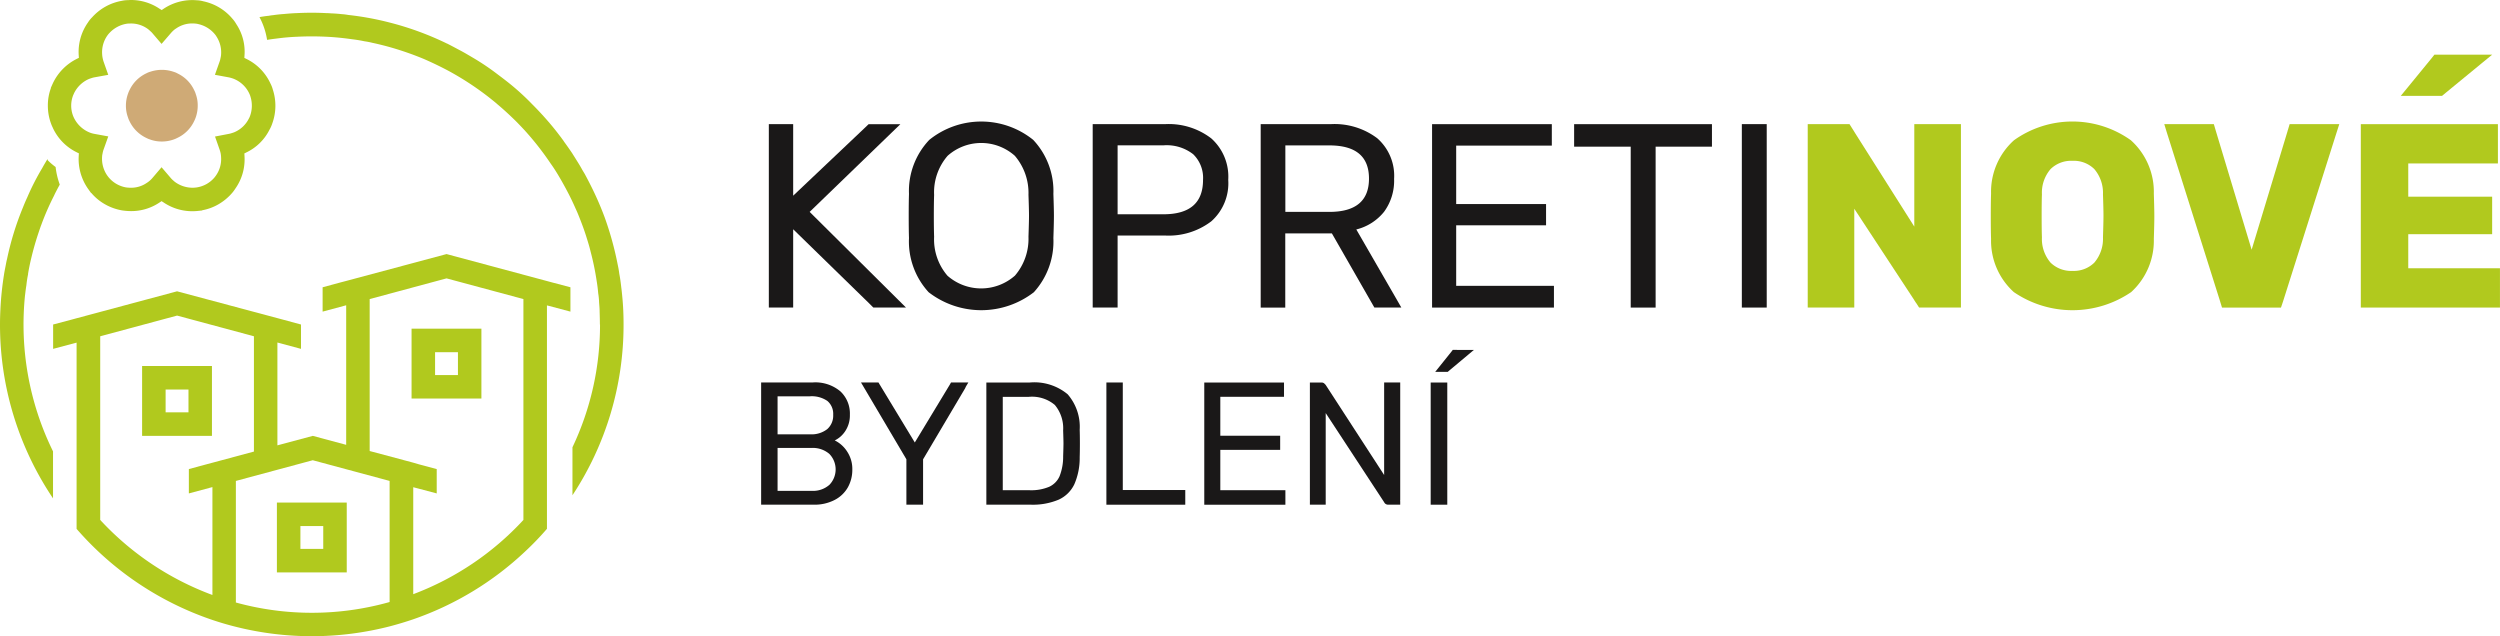 <svg xmlns="http://www.w3.org/2000/svg" xmlns:xlink="http://www.w3.org/1999/xlink" width="193.293" height="49.193" viewBox="0 0 193.293 49.193">
  <defs>
    <clipPath id="clip-path">
      <rect id="Rectangle_211" data-name="Rectangle 211" width="193.293" height="49.193" transform="translate(0 0)" fill="none"/>
    </clipPath>
  </defs>
  <g id="Group_556" data-name="Group 556" transform="translate(0 0)">
    <g id="Group_555" data-name="Group 555" clip-path="url(#clip-path)">
      <path id="Path_1367" data-name="Path 1367" d="M71.8,22.594a5.8,5.8,0,0,1-1.52-4.182c-.013-.407-.021-.981-.021-1.724s.008-1.309.021-1.7a5.738,5.738,0,0,1,1.571-4.174,6.4,6.4,0,0,1,8.033,0,5.775,5.775,0,0,1,1.561,4.174c.027.783.041,1.353.041,1.7s-.014.911-.041,1.724a5.832,5.832,0,0,1-1.51,4.182,6.65,6.65,0,0,1-8.135,0m6.666-1.276a4.377,4.377,0,0,0,1.053-3.01c.027-.808.041-1.349.041-1.62,0-.3-.014-.836-.041-1.621a4.425,4.425,0,0,0-1.053-3.019,3.9,3.9,0,0,0-5.2,0,4.313,4.313,0,0,0-1.043,3.019q-.021.589-.022,1.621c0,.676.008,1.217.022,1.62a4.306,4.306,0,0,0,1.033,3.01,3.942,3.942,0,0,0,5.207,0" fill="#1a1818"/>
      <path id="Path_1368" data-name="Path 1368" d="M155.705,22.585a5.348,5.348,0,0,1-1.761-4.112c-.014-.378-.022-.96-.022-1.743s.008-1.37.022-1.763a5.353,5.353,0,0,1,1.773-4.124,7.771,7.771,0,0,1,9.035,0,5.365,5.365,0,0,1,1.776,4.124c.025.783.039,1.372.039,1.763s-.014.986-.039,1.743a5.374,5.374,0,0,1-1.754,4.112,8.048,8.048,0,0,1-9.069,0m6.221-2.278a2.833,2.833,0,0,0,.67-1.956c.025-.783.039-1.344.039-1.683s-.014-.882-.039-1.64a2.829,2.829,0,0,0-.67-1.955,2.25,2.25,0,0,0-1.682-.639,2.274,2.274,0,0,0-1.7.639,2.8,2.8,0,0,0-.668,1.955c-.015.378-.021.925-.021,1.64,0,.731.006,1.292.021,1.683a2.809,2.809,0,0,0,.668,1.956,2.277,2.277,0,0,0,1.7.638,2.253,2.253,0,0,0,1.682-.638" fill="#b1c91e"/>
      <rect id="Rectangle_210" data-name="Rectangle 210" width="1.924" height="14.183" transform="translate(134.674 9.597)" fill="#1a1818"/>
      <path id="Path_1369" data-name="Path 1369" d="M121.707,9.6V11.34h4.375V23.781h1.926V11.34h4.355V9.6Z" fill="#1a1818"/>
      <path id="Path_1370" data-name="Path 1370" d="M119.66,22.1h-7.072v-4.68h6.949V15.777h-6.949V11.258h7.394V9.6h-9.258V23.781h9.422V22.1Z" fill="#1a1818"/>
      <path id="Path_1371" data-name="Path 1371" d="M107.989,23.154l-3.123-5.412a3.968,3.968,0,0,0,2.152-1.375,4.066,4.066,0,0,0,.77-2.533,3.86,3.86,0,0,0-1.309-3.149A5.479,5.479,0,0,0,102.866,9.6H97.917l-.014,0h-.43v.467c0,.007,0,.012,0,.02v13.23c0,.007,0,.012,0,.019v.446h1.9V18.047h3.605l3.285,5.732h2.084Zm-5.209-6.771h-3.4V11.242h3.4c2.043,0,3.066.852,3.066,2.567s-1.023,2.574-3.066,2.574" fill="#1a1818"/>
      <path id="Path_1372" data-name="Path 1372" d="M93.652,10.7a5.4,5.4,0,0,0-3.6-1.1H86.41v0H84.484V23.78H86.41V18.209h3.647a5.426,5.426,0,0,0,3.6-1.1,3.93,3.93,0,0,0,1.307-3.2A3.963,3.963,0,0,0,93.652,10.7m-3.7,5.867H86.41v-5.33h3.545a3.333,3.333,0,0,1,2.3.689,2.545,2.545,0,0,1,.76,1.986q0,2.654-3.061,2.655" fill="#1a1818"/>
      <path id="Path_1373" data-name="Path 1373" d="M70.049,23.779H67.524l-.321-.321-5.877-5.733v6.054H59.444V9.6h1.882v5.531l5.489-5.2.345-.33h2.457l-.691.667L62.6,16.383Z" fill="#1a1818"/>
      <path id="Path_1374" data-name="Path 1374" d="M151.614,9.6V23.78H148.38l-.2-.313-.05-.067-.117-.177v-.01l-4.645-7.074V23.78h-3.6V9.6H143l.228.363.135.211v.008l4.645,7.337V9.6Z" fill="#b1c91e"/>
      <path id="Path_1375" data-name="Path 1375" d="M192.766,20.742H186.2V18.107h6.486v-2.9H186.2V12.637h6.931V9.6h-10.6V23.78h10.759V20.742Z" fill="#b1c91e"/>
      <path id="Path_1376" data-name="Path 1376" d="M192.686,4.229l-.793.65-2.744,2.254-.338.28H185.62l.48-.584L188,4.507l.219-.278Z" fill="#b1c91e"/>
      <path id="Path_1377" data-name="Path 1377" d="M180.866,9.6l-.193.6-4.162,13.129-.153.455H171.8l-.186-.608-4.1-12.994-.178-.582h3.832l.162.549,2.76,9.16,2.777-9.168a.562.562,0,0,1,.033-.109l.127-.432Z" fill="#b1c91e"/>
      <path id="Path_1378" data-name="Path 1378" d="M64.54,34.053a2.034,2.034,0,0,0,.819-.731,2.192,2.192,0,0,0,.351-1.26,2.345,2.345,0,0,0-.731-1.8,3,3,0,0,0-2.149-.691H58.849v9.45H62.93a3.362,3.362,0,0,0,1.61-.37,2.465,2.465,0,0,0,1.019-.979,2.784,2.784,0,0,0,.34-1.38,2.418,2.418,0,0,0-.389-1.361,2.388,2.388,0,0,0-.97-.879m-4.42-3.411h2.5A2.132,2.132,0,0,1,63.97,31a1.307,1.307,0,0,1,.45,1.069,1.393,1.393,0,0,1-.46,1.11,1.97,1.97,0,0,1-1.34.4h-2.5Zm4,6.85a1.911,1.911,0,0,1-1.36.46H60.12V34.633h2.64a1.962,1.962,0,0,1,1.36.46,1.716,1.716,0,0,1,0,2.4" fill="#1a1818"/>
      <path id="Path_1379" data-name="Path 1379" d="M73.46,29.7l-2.73,4.511-2.74-4.521-.07-.12H66.569l.261.441,3.25,5.5v3.509h1.29V35.513l3.25-5.491c.01-.019.02-.04.029-.059l.011-.04.21-.351H73.529Z" fill="#1a1818"/>
      <path id="Path_1380" data-name="Path 1380" d="M82.551,30.487a4.027,4.027,0,0,0-2.943-.911H76.262V39.02h3.415a5.146,5.146,0,0,0,2.184-.391,2.48,2.48,0,0,0,1.207-1.194,5.073,5.073,0,0,0,.411-2.084c.009-.27.015-.626.015-1.066s-.006-.792-.015-1.052a3.836,3.836,0,0,0-.928-2.746M82.2,35.3a4.1,4.1,0,0,1-.276,1.518,1.609,1.609,0,0,1-.811.822,3.585,3.585,0,0,1-1.5.263H77.531V30.683H79.54a2.736,2.736,0,0,1,2.017.627,2.822,2.822,0,0,1,.642,1.977c.018.522.026.854.026,1s-.008.472-.026,1.012" fill="#1a1818"/>
      <path id="Path_1381" data-name="Path 1381" d="M48.041,22.273c-.041-.381-.09-.75-.16-1.11-.029-.241-.07-.47-.121-.7a24.649,24.649,0,0,0-1.01-3.66c-.27-.729-.58-1.45-.92-2.149-.2-.41-.41-.82-.629-1.221-.06-.1-.121-.2-.18-.3-.15-.28-.32-.549-.49-.819-.09-.15-.191-.3-.281-.45-.209-.311-.42-.611-.639-.91a.926.926,0,0,0-.08-.12c-.271-.371-.541-.72-.83-1.071q-.735-.885-1.56-1.71a19,19,0,0,0-1.7-1.559c-.3-.241-.611-.481-.92-.71a18.654,18.654,0,0,0-1.919-1.3c-.342-.2-.67-.4-1.012-.58s-.69-.37-1.029-.54c-.01.01-.01.01-.01,0a23.248,23.248,0,0,0-4.42-1.62,22.692,22.692,0,0,0-3.221-.59,4.019,4.019,0,0,0-.5-.061c-.26-.029-.519-.049-.789-.059-.141-.01-.279-.021-.42-.021-.359-.019-.73-.029-1.1-.029s-.76.01-1.131.029c-.34.011-.69.04-1.03.071-.281.019-.55.049-.83.089-.121.01-.24.031-.349.05-.241.021-.471.061-.7.1a5.474,5.474,0,0,1,.589,1.76c.231-.04.471-.071.711-.1.52-.07,1.061-.12,1.59-.141.379-.019.77-.029,1.151-.029s.769.01,1.148.029c.66.031,1.32.1,1.961.191.33.04.65.09.971.16a5.643,5.643,0,0,1,.619.12c.33.069.65.149.97.23a23.673,23.673,0,0,1,3.01,1.02c.66.289,1.309.6,1.94.939a22.679,22.679,0,0,1,3.131,2.061c.209.17.419.329.619.51.48.4.939.83,1.39,1.269.229.231.459.471.68.71a22.208,22.208,0,0,1,2.039,2.6c.211.29.4.59.58.89.221.37.43.74.631,1.12.26.479.5.979.719,1.479.06.131.121.261.172.391.259.63.5,1.269.7,1.929.109.34.209.68.289,1.021a20.472,20.472,0,0,1,.441,2.109c.059.361.11.71.139,1.08a5.352,5.352,0,0,1,.07.72c.02.24.041.481.041.721.01.319.02.649.02.979h.01a22.024,22.024,0,0,1-2.131,9.491v3.71a23.9,23.9,0,0,0,3.951-13.2c0-.729-.029-1.45-.1-2.16-.021-.22-.041-.439-.07-.659" fill="#b1c91e"/>
      <path id="Path_1382" data-name="Path 1382" d="M1.942,22.782c.029-.25.059-.5.1-.74a7.828,7.828,0,0,1,.13-.84c-.011-.01,0-.03,0-.05q.1-.6.239-1.17c.011-.04.021-.091.031-.131.1-.409.209-.809.33-1.21s.26-.809.4-1.21c.01-.009.01-.009.01-.019a19.971,19.971,0,0,1,1-2.29c.01-.03.03-.06.039-.09.131-.26.26-.51.4-.76a5.9,5.9,0,0,1-.321-1.36,4.941,4.941,0,0,1-.609-.521.4.4,0,0,1,.01-.109c-.02.03-.03.05-.051.08a.01.01,0,0,0-.01-.011c-.129.211-.26.431-.379.651a18.832,18.832,0,0,0-1.15,2.25c-.121.259-.231.52-.33.77a22.614,22.614,0,0,0-1.24,4.02c-.051.19-.08.38-.12.58s-.08.4-.111.61a24.216,24.216,0,0,0-.279,2.7C.012,24.312,0,24.7,0,25.092a24.045,24.045,0,0,0,4.1,13.44V34.9a22.213,22.213,0,0,1-2.16-12.12" fill="#b1c91e"/>
      <path id="Path_1383" data-name="Path 1383" d="M42.293,21.73l-7.767-2.086-7.76,2.078-.447.117-1.375.372v1.883l1.822-.491v10.79L24.184,33.7l-2.736.734V26.482l1.824.491V25.09L21.9,24.719l-.447-.12L13.69,22.523,5.922,24.607l-.439.119-1.375.364v1.883l1.814-.482v14.4a24.185,24.185,0,0,0,10.5,7.041c.592.2,1.2.379,1.816.532a24.147,24.147,0,0,0,11.887-.034c.617-.16,1.225-.345,1.824-.548A24.07,24.07,0,0,0,40.6,42.641a22.073,22.073,0,0,0,1.689-1.755V23.612l1.815.482V22.211l-1.375-.363ZM16.424,35.777l-.447.119-1.375.371V38.15l1.822-.49V46l-.076-.026a22.416,22.416,0,0,1-8.6-5.774V26l5.944-1.6L19.633,26v8.914Zm13.7,10.766-.076.025a22.117,22.117,0,0,1-11.811.016v-9.4l5.944-1.6,5.943,1.6ZM40.469,40.2a22.252,22.252,0,0,1-8.518,5.741V37.67l1.815.48V36.267L32.389,35.9l-.438-.128-3.369-.9V23.123l5.944-1.6,5.943,1.6Z" fill="#b1c91e"/>
      <path id="Path_1384" data-name="Path 1384" d="M21.409,44.257h5.4v-5.4h-5.4Zm1.818-3.584h1.766v1.766H23.227Z" fill="#b1c91e"/>
      <path id="Path_1385" data-name="Path 1385" d="M10.987,33.7h5.4V28.3h-5.4Zm1.818-3.585h1.768v1.767H12.805Z" fill="#b1c91e"/>
      <path id="Path_1386" data-name="Path 1386" d="M31.821,30.814h5.4v-5.4h-5.4Zm1.818-3.584h1.768V29H33.639Z" fill="#b1c91e"/>
      <path id="Path_1387" data-name="Path 1387" d="M10.006,9.354a2.737,2.737,0,0,0,1.314,1.314l.141.067h0a.718.718,0,0,0,.107.038,2.62,2.62,0,0,0,.942.169,2.728,2.728,0,0,0,.937-.164,1.786,1.786,0,0,0,.248-.108A2.7,2.7,0,0,0,15,9.389a2.413,2.413,0,0,0,.129-.3,2.711,2.711,0,0,0,.158-.924,2.494,2.494,0,0,0-.15-.886,1.355,1.355,0,0,0-.121-.3A2.671,2.671,0,0,0,13.75,5.692a1.317,1.317,0,0,0-.3-.131,2.8,2.8,0,0,0-1.824-.016,1.407,1.407,0,0,0-.3.119,2.715,2.715,0,0,0-1.31,1.3,1.783,1.783,0,0,0-.112.264,2.7,2.7,0,0,0-.168.943,2.55,2.55,0,0,0,.157.9,1.513,1.513,0,0,0,.113.281" fill="#cfaa76"/>
      <path id="Path_1388" data-name="Path 1388" d="M4.088,9.893a3.944,3.944,0,0,0,1.844,1.882c.054.028.109.054.166.081,0,.047-.008.1-.008.141A4.016,4.016,0,0,0,6.8,14.586l.236.327.033.017a3.875,3.875,0,0,0,1.03.854,4.08,4.08,0,0,0,1.322.481c.158.025.326.04.367.042.113.01.227.015.34.015a3.9,3.9,0,0,0,2.213-.67c.053-.033.1-.068.154-.1.039.028.08.055.121.079a3.969,3.969,0,0,0,2.26.7c.107,0,.213-.005.334-.014l.406-.042.029-.02a3.88,3.88,0,0,0,1.252-.464,4.1,4.1,0,0,0,1.079-.906,2.873,2.873,0,0,0,.218-.3,3.921,3.921,0,0,0,.709-2.532c0-.063-.006-.125-.011-.189.044-.021.091-.043.134-.068a3.864,3.864,0,0,0,1.815-1.776,2.485,2.485,0,0,0,.211-.475,4.02,4.02,0,0,0,.041-2.621,2.3,2.3,0,0,0-.186-.475,3.943,3.943,0,0,0-1.887-1.909c-.046-.024-.087-.043-.126-.062,0-.049.007-.1.007-.147a3.857,3.857,0,0,0-.631-2.466,2.294,2.294,0,0,0-.3-.418A4.007,4.007,0,0,0,15.717.1a2.052,2.052,0,0,0-.5-.078,3.989,3.989,0,0,0-2.6.679c-.035.023-.076.05-.115.079C12.457.748,12.416.721,12.373.7A3.962,3.962,0,0,0,10.164,0,1.667,1.667,0,0,0,9.93.011a2.315,2.315,0,0,0-.522.055A4.011,4.011,0,0,0,7.123,1.338a2.186,2.186,0,0,0-.322.4A3.95,3.95,0,0,0,6.09,4.326c0,.044.006.092.011.144-.044.021-.089.043-.13.066A4.029,4.029,0,0,0,4.086,6.443l-.154.343v.038l0,0A3.856,3.856,0,0,0,3.7,8.168a4,4,0,0,0,.246,1.388,3,3,0,0,0,.145.337M5.664,7.349l.062-.14A2.293,2.293,0,0,1,6.846,6.12a1.839,1.839,0,0,1,.193-.069,1.575,1.575,0,0,1,.285-.076l1.045-.189-.353-1a2.389,2.389,0,0,1-.1-.411c-.008-.041-.012-.1-.018-.177A2.247,2.247,0,0,1,8.312,2.73a1.639,1.639,0,0,1,.161-.191,2.337,2.337,0,0,1,1.3-.7,1.311,1.311,0,0,1,.241-.019,2.194,2.194,0,0,1,1.427.428,1.9,1.9,0,0,1,.178.156,1.354,1.354,0,0,1,.188.19l.685.8.69-.8a2.414,2.414,0,0,1,.3-.3,1.665,1.665,0,0,1,.145-.1,2.17,2.17,0,0,1,1.228-.382c.065,0,.127,0,.264.013a1.392,1.392,0,0,1,.232.042,2.32,2.32,0,0,1,1.26.779,1.177,1.177,0,0,1,.135.193,2.232,2.232,0,0,1,.342,1.447,2.006,2.006,0,0,1-.045.238,1.382,1.382,0,0,1-.072.26l-.354,1,1.043.192a2.463,2.463,0,0,1,.406.116,1.659,1.659,0,0,1,.162.073,2.239,2.239,0,0,1,1.061,1.1,1.442,1.442,0,0,1,.084.232,2.34,2.34,0,0,1-.043,1.478,1.421,1.421,0,0,1-.1.214,2.216,2.216,0,0,1-1.086,1.023,1.69,1.69,0,0,1-.22.077,1.538,1.538,0,0,1-.264.068l-1.035.2.348.994a2.2,2.2,0,0,1,.089.312,2.088,2.088,0,0,1,.032.3,2.2,2.2,0,0,1-.42,1.44c-.028.041-.071.092-.094.123a2.279,2.279,0,0,1-.592.493,2.255,2.255,0,0,1-.785.273l-.152.016c-.059.005-.118.007-.178.007a2.3,2.3,0,0,1-1.328-.435,1.454,1.454,0,0,1-.154-.13,1.547,1.547,0,0,1-.209-.211l-.69-.808-.687.807a1.932,1.932,0,0,1-.469.411,2.12,2.12,0,0,1-1.211.367c-.063,0-.125,0-.248-.012-.049,0-.113-.012-.154-.018a2.249,2.249,0,0,1-1.352-.81l-.064-.086-.028-.038A2.286,2.286,0,0,1,7.9,12.036c0-.037.014-.089.037-.207a1.684,1.684,0,0,1,.077-.282l.357-1-1.047-.192a2.091,2.091,0,0,1-.31-.078A2.317,2.317,0,0,1,5.7,9.073c-.023-.046-.047-.11-.062-.149a2.208,2.208,0,0,1,.025-1.575" fill="#b1c91e"/>
      <path id="Path_1389" data-name="Path 1389" d="M91.073,37.887H86.811V29.573H85.543v9.45h.843v0h5.256V37.887h-.569Z" fill="#1a1818"/>
      <path id="Path_1390" data-name="Path 1390" d="M98.682,37.9H94.351V34.784h4.628V33.69H94.351V30.682h4.925V29.576H93.995v0h-.884v9.447h6.272V37.9h-.7Z" fill="#1a1818"/>
      <path id="Path_1391" data-name="Path 1391" d="M107.018,29.9v6.826L102.5,29.764a1.127,1.127,0,0,0-.134-.134.329.329,0,0,0-.2-.054h-.889v9.133c0,.012.011.019.012.032h-.012v.278H102.5v-.278h-.012c0-.013.012-.02.012-.032V31.937l4.519,6.894a.332.332,0,0,0,.324.188h.918v-.278h-.017c0-.017.017-.028.017-.046V29.572h-1.242Z" fill="#1a1818"/>
      <path id="Path_1392" data-name="Path 1392" d="M110.916,29.576h-.3v9.446H111.9V29.576h-.986Z" fill="#1a1818"/>
      <path id="Path_1393" data-name="Path 1393" d="M113.958,27.055l-.414.347-1.434,1.2-.174.149h-.969l.251-.312.992-1.237.113-.149Z" fill="#1a1818"/>
    </g>
  </g>
</svg>
